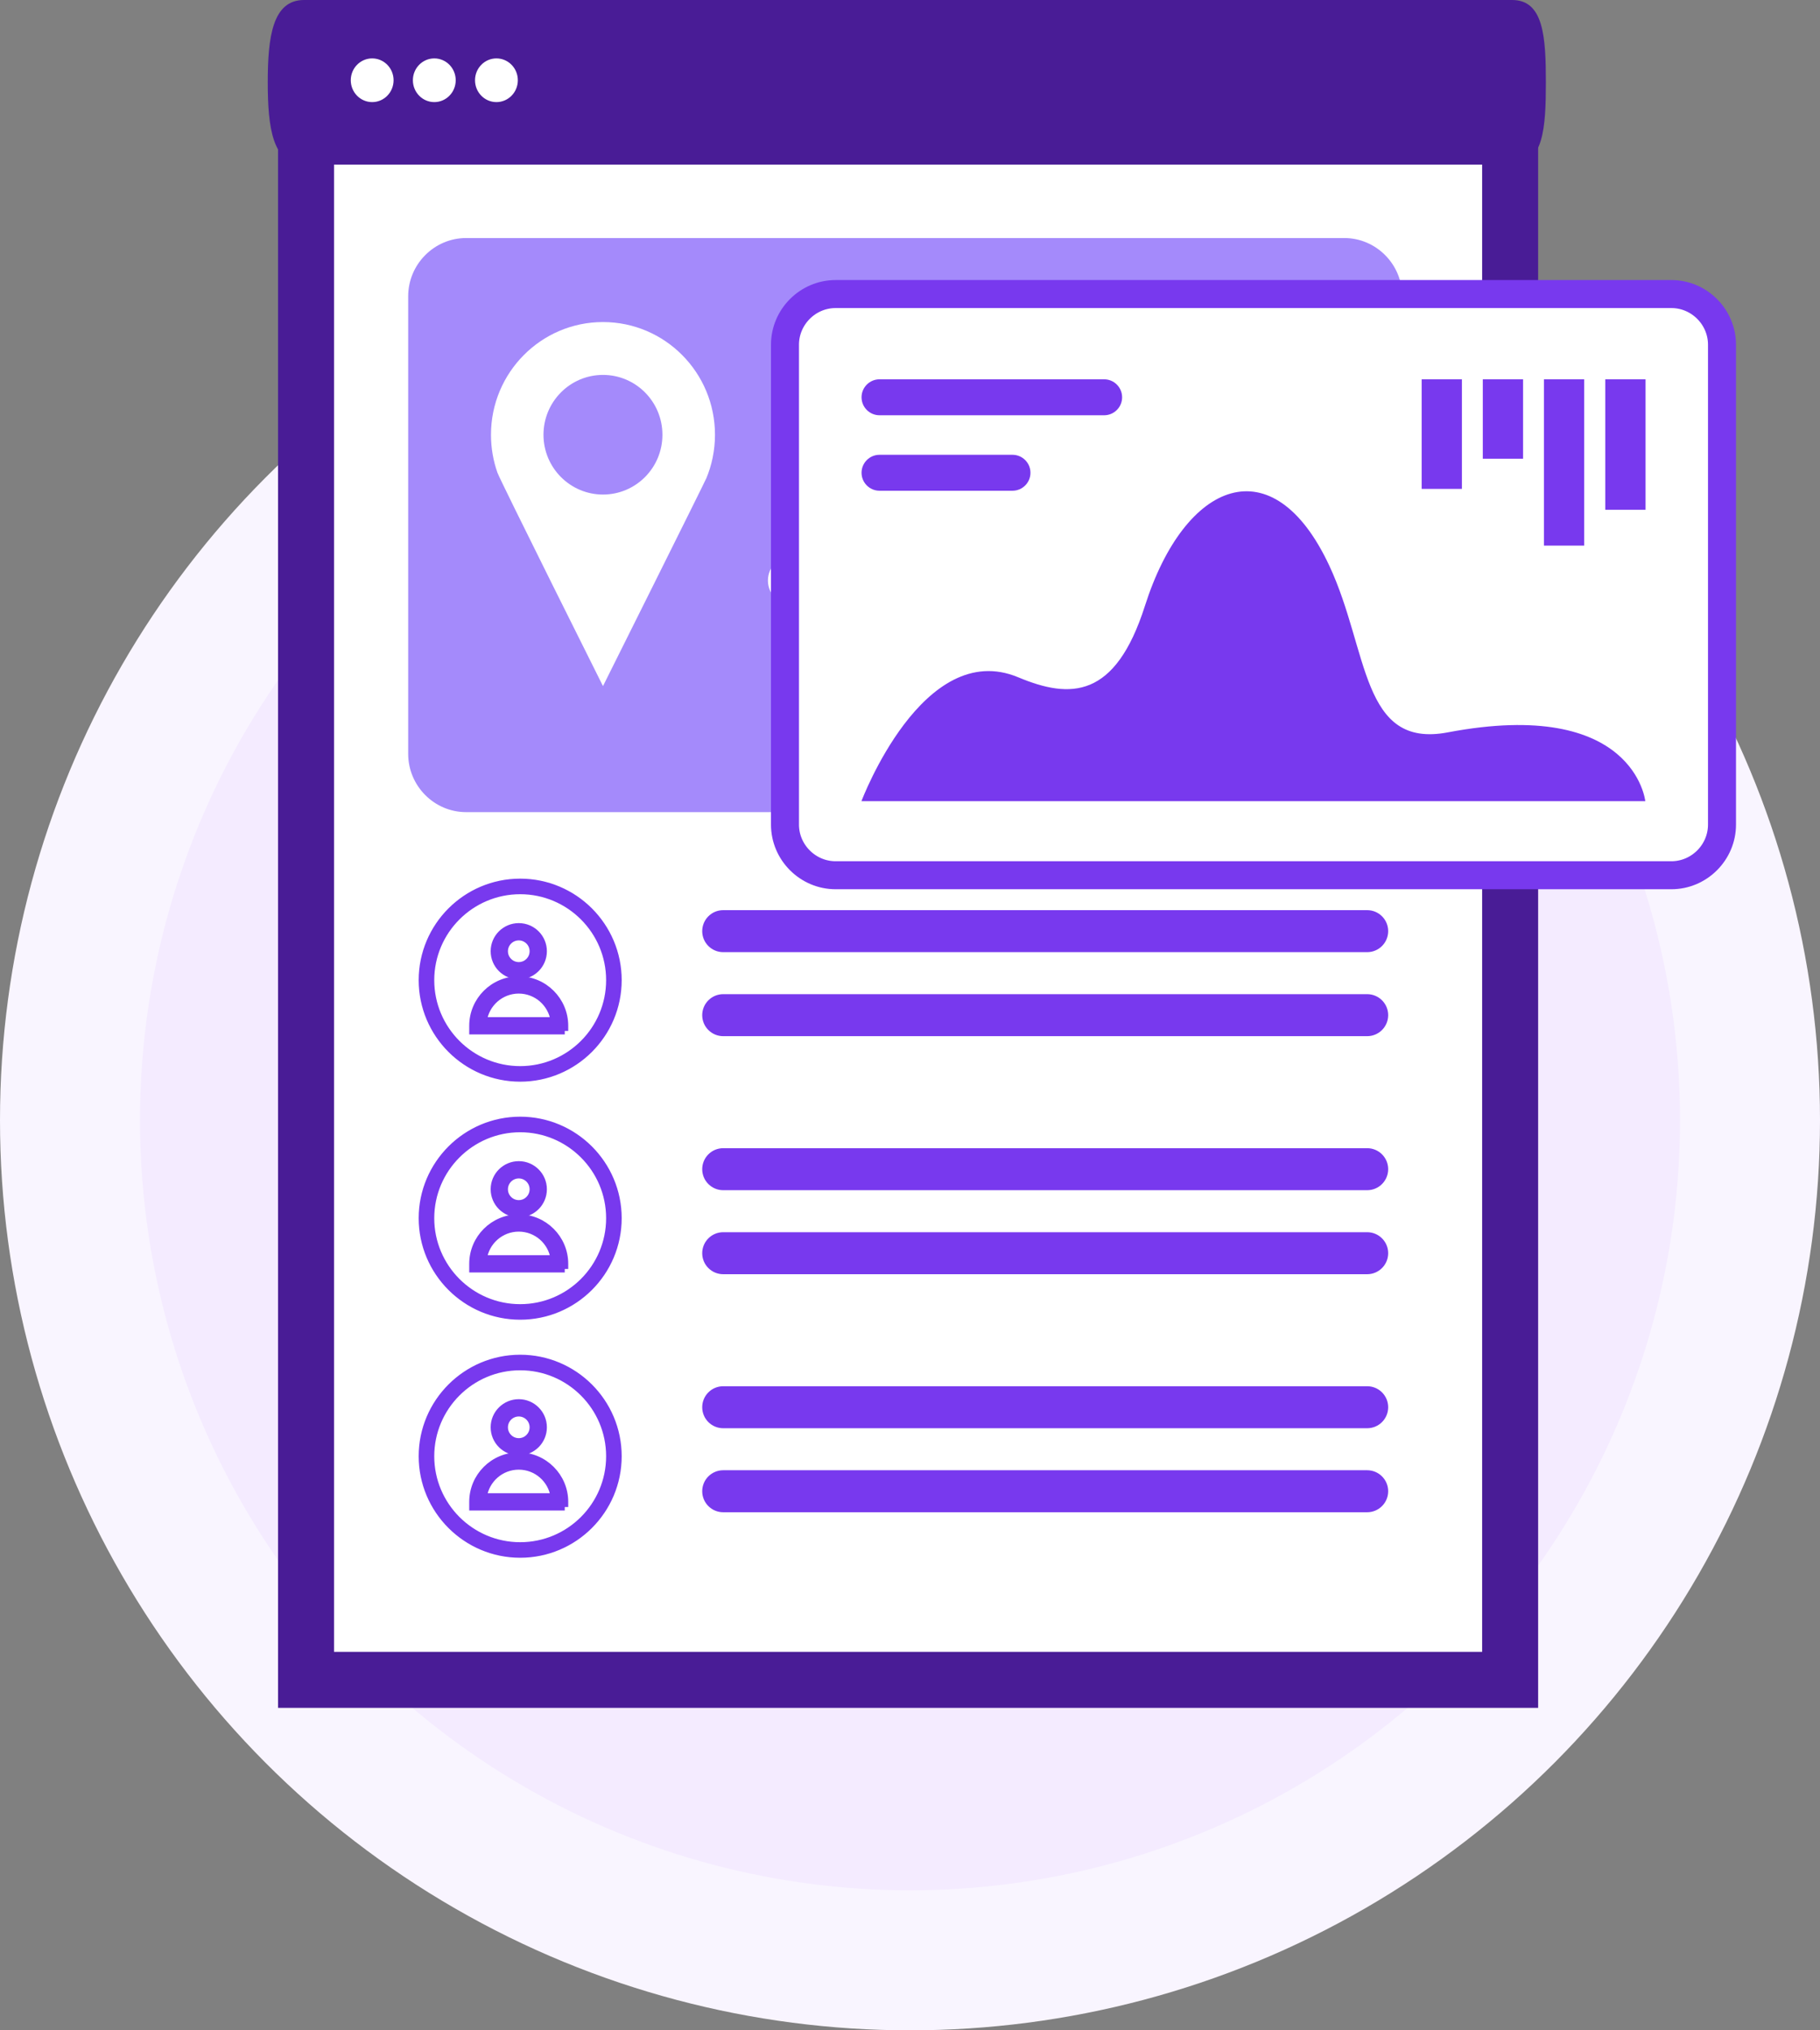 <svg width="130" height="145" viewBox="0 0 130 145" fill="none" xmlns="http://www.w3.org/2000/svg">
<rect x="0" y="0" width="130" height="145" fill="#808080" stroke="none"/>
<circle cx="65" cy="80" r="60" fill="#F4EBFF" stroke="#F9F5FF" stroke-width="10"/>
<path d="M21.859 3.47H107.867V119.97H21.859V3.47Z" fill="white" stroke="#491C96" stroke-width="4"/>
<path d="M108.012 0H21.716C19.47 0 19.125 2.632 19.125 5.878C19.125 9.124 19.47 11.756 21.716 11.756H108.012C110.258 11.756 110.419 9.124 110.419 5.878C110.419 2.632 110.258 0 108.012 0Z" fill="#491C96"/>
<path d="M26.584 7.292C27.429 7.292 28.113 6.593 28.113 5.731C28.113 4.87 27.429 4.171 26.584 4.171C25.739 4.171 25.055 4.87 25.055 5.731C25.055 6.593 25.739 7.292 26.584 7.292Z" fill="white"/>
<path d="M31.021 7.292C31.866 7.292 32.551 6.593 32.551 5.731C32.551 4.87 31.866 4.171 31.021 4.171C30.177 4.171 29.492 4.87 29.492 5.731C29.492 6.593 30.177 7.292 31.021 7.292Z" fill="white"/>
<path d="M35.459 7.292C36.304 7.292 36.988 6.593 36.988 5.731C36.988 4.87 36.304 4.171 35.459 4.171C34.614 4.171 33.93 4.87 33.93 5.731C33.93 6.593 34.614 7.292 35.459 7.292Z" fill="white"/>
<path d="M97.655 65H51.658C50.83 65 50.159 65.671 50.158 66.499C50.157 67.328 50.829 68 51.658 68H97.655C98.483 68 99.154 67.329 99.155 66.501C99.156 65.672 98.484 65 97.655 65Z" fill="#7839EE"/>
<path d="M97.655 71H51.658C50.83 71 50.159 71.671 50.158 72.499C50.157 73.328 50.829 74 51.658 74H97.655C98.483 74 99.154 73.329 99.155 72.501C99.156 71.672 98.484 71 97.655 71Z" fill="#7839EE"/>
<path d="M37.056 69.692C36.57 69.692 36.131 69.494 35.812 69.176C35.494 68.858 35.297 68.419 35.297 67.933C35.297 67.448 35.494 67.009 35.812 66.691C36.131 66.373 36.57 66.176 37.056 66.176C37.541 66.176 37.98 66.373 38.298 66.691C38.616 67.009 38.813 67.449 38.813 67.933C38.813 68.418 38.616 68.858 38.298 69.176C37.98 69.494 37.54 69.692 37.056 69.692ZM37.056 66.91C36.773 66.91 36.517 67.025 36.331 67.21C36.146 67.396 36.031 67.652 36.031 67.934C36.031 68.217 36.146 68.473 36.331 68.658C36.517 68.844 36.773 68.959 37.056 68.959C37.338 68.959 37.594 68.844 37.779 68.658C37.965 68.473 38.079 68.217 38.079 67.934C38.079 67.652 37.965 67.396 37.779 67.21C37.593 67.025 37.337 66.91 37.056 66.91Z" fill="#7839EE" stroke="#7839EE" stroke-width="0.5"/>
<path d="M40.339 73.626H33.766V73.259C33.766 72.353 34.134 71.532 34.729 70.937C35.324 70.342 36.146 69.974 37.053 69.974C37.959 69.974 38.78 70.342 39.374 70.937C39.969 71.532 40.338 72.354 40.338 73.259V73.626H40.339ZM34.527 72.892H39.579C39.489 72.275 39.178 71.73 38.73 71.337C38.281 70.945 37.694 70.708 37.053 70.708C36.413 70.708 35.825 70.946 35.376 71.337C34.927 71.73 34.615 72.275 34.527 72.892Z" fill="#7839EE" stroke="#7839EE" stroke-width="0.5"/>
<path d="M37.156 77C35.227 77 33.477 76.215 32.209 74.948C30.941 73.68 30.156 71.93 30.156 70C30.156 68.07 30.941 66.32 32.209 65.052C33.476 63.785 35.226 63 37.156 63C39.086 63 40.836 63.785 42.104 65.052C43.371 66.32 44.156 68.07 44.156 70C44.156 71.93 43.371 73.68 42.104 74.948C40.837 76.215 39.086 77 37.156 77ZM37.156 63.612C35.395 63.612 33.798 64.329 32.641 65.486C31.485 66.642 30.768 68.239 30.768 70.001C30.768 71.762 31.485 73.359 32.641 74.516C33.798 75.672 35.395 76.389 37.156 76.389C38.918 76.389 40.515 75.672 41.671 74.516C42.828 73.359 43.544 71.762 43.544 70.001C43.544 68.239 42.828 66.642 41.671 65.486C40.515 64.329 38.918 63.612 37.156 63.612Z" fill="#7839EE" stroke="#7839EE" stroke-width="0.5"/>
<path d="M97.655 82H51.658C50.83 82 50.159 82.671 50.158 83.499C50.157 84.328 50.829 85 51.658 85H97.655C98.483 85 99.154 84.329 99.155 83.501C99.156 82.672 98.484 82 97.655 82Z" fill="#7839EE"/>
<path d="M97.655 88H51.658C50.83 88 50.159 88.671 50.158 89.499C50.157 90.328 50.829 91 51.658 91H97.655C98.483 91 99.154 90.329 99.155 89.501C99.156 88.672 98.484 88 97.655 88Z" fill="#7839EE"/>
<path d="M37.056 86.692C36.57 86.692 36.131 86.494 35.812 86.176C35.494 85.858 35.297 85.419 35.297 84.933C35.297 84.448 35.494 84.009 35.812 83.691C36.131 83.373 36.57 83.176 37.056 83.176C37.541 83.176 37.98 83.373 38.298 83.691C38.616 84.009 38.813 84.449 38.813 84.933C38.813 85.418 38.616 85.858 38.298 86.176C37.98 86.494 37.54 86.692 37.056 86.692ZM37.056 83.91C36.773 83.91 36.517 84.025 36.331 84.21C36.146 84.396 36.031 84.652 36.031 84.934C36.031 85.217 36.146 85.473 36.331 85.658C36.517 85.844 36.773 85.959 37.056 85.959C37.338 85.959 37.594 85.844 37.779 85.658C37.965 85.473 38.079 85.217 38.079 84.934C38.079 84.652 37.965 84.396 37.779 84.21C37.593 84.025 37.337 83.91 37.056 83.91Z" fill="#7839EE" stroke="#7839EE" stroke-width="0.5"/>
<path d="M40.339 90.626H33.766V90.259C33.766 89.353 34.134 88.532 34.729 87.937C35.324 87.342 36.146 86.974 37.053 86.974C37.959 86.974 38.78 87.342 39.374 87.937C39.969 88.532 40.338 89.354 40.338 90.259V90.626H40.339ZM34.527 89.892H39.579C39.489 89.275 39.178 88.73 38.73 88.337C38.281 87.945 37.694 87.708 37.053 87.708C36.413 87.708 35.825 87.946 35.376 88.337C34.927 88.73 34.615 89.275 34.527 89.892Z" fill="#7839EE" stroke="#7839EE" stroke-width="0.5"/>
<path d="M37.156 94C35.227 94 33.477 93.215 32.209 91.948C30.941 90.68 30.156 88.93 30.156 87C30.156 85.07 30.941 83.32 32.209 82.052C33.476 80.785 35.226 80 37.156 80C39.086 80 40.836 80.785 42.104 82.052C43.371 83.32 44.156 85.07 44.156 87C44.156 88.93 43.371 90.68 42.104 91.948C40.837 93.215 39.086 94 37.156 94ZM37.156 80.612C35.395 80.612 33.798 81.329 32.641 82.486C31.485 83.642 30.768 85.239 30.768 87.001C30.768 88.762 31.485 90.359 32.641 91.516C33.798 92.672 35.395 93.389 37.156 93.389C38.918 93.389 40.515 92.672 41.671 91.516C42.828 90.359 43.544 88.762 43.544 87.001C43.544 85.239 42.828 83.642 41.671 82.486C40.515 81.329 38.918 80.612 37.156 80.612Z" fill="#7839EE" stroke="#7839EE" stroke-width="0.5"/>
<path d="M97.655 99H51.658C50.83 99 50.159 99.671 50.158 100.498C50.157 101.328 50.829 102 51.658 102H97.655C98.483 102 99.154 101.329 99.155 100.502C99.156 99.672 98.484 99 97.655 99Z" fill="#7839EE"/>
<path d="M97.655 105H51.658C50.83 105 50.159 105.671 50.158 106.498C50.157 107.328 50.829 108 51.658 108H97.655C98.483 108 99.154 107.329 99.155 106.502C99.156 105.672 98.484 105 97.655 105Z" fill="#7839EE"/>
<path d="M37.056 103.692C36.57 103.692 36.131 103.494 35.812 103.176C35.494 102.858 35.297 102.419 35.297 101.933C35.297 101.448 35.494 101.009 35.812 100.691C36.131 100.373 36.57 100.176 37.056 100.176C37.541 100.176 37.98 100.373 38.298 100.691C38.616 101.009 38.813 101.449 38.813 101.933C38.813 102.418 38.616 102.858 38.298 103.176C37.98 103.494 37.54 103.692 37.056 103.692ZM37.056 100.91C36.773 100.91 36.517 101.025 36.331 101.21C36.146 101.396 36.031 101.652 36.031 101.934C36.031 102.217 36.146 102.473 36.331 102.658C36.517 102.844 36.773 102.959 37.056 102.959C37.338 102.959 37.594 102.844 37.779 102.658C37.965 102.473 38.079 102.217 38.079 101.934C38.079 101.652 37.965 101.396 37.779 101.21C37.593 101.025 37.337 100.91 37.056 100.91Z" fill="#7839EE" stroke="#7839EE" stroke-width="0.5"/>
<path d="M40.339 107.626H33.766V107.259C33.766 106.353 34.134 105.532 34.729 104.937C35.324 104.342 36.146 103.974 37.053 103.974C37.959 103.974 38.78 104.342 39.374 104.937C39.969 105.532 40.338 106.354 40.338 107.259V107.626H40.339ZM34.527 106.892H39.579C39.489 106.275 39.178 105.73 38.73 105.337C38.281 104.945 37.694 104.708 37.053 104.708C36.413 104.708 35.825 104.946 35.376 105.337C34.927 105.73 34.615 106.275 34.527 106.892Z" fill="#7839EE" stroke="#7839EE" stroke-width="0.5"/>
<path d="M37.156 111C35.227 111 33.477 110.215 32.209 108.947C30.941 107.68 30.156 105.93 30.156 104C30.156 102.07 30.941 100.32 32.209 99.052C33.476 97.785 35.226 97 37.156 97C39.086 97 40.836 97.785 42.104 99.052C43.371 100.32 44.156 102.07 44.156 104C44.156 105.93 43.371 107.68 42.104 108.947C40.837 110.215 39.086 111 37.156 111ZM37.156 97.612C35.395 97.612 33.798 98.329 32.641 99.486C31.485 100.642 30.768 102.239 30.768 104.001C30.768 105.762 31.485 107.359 32.641 108.516C33.798 109.672 35.395 110.389 37.156 110.389C38.918 110.389 40.515 109.672 41.671 108.516C42.828 107.359 43.544 105.762 43.544 104.001C43.544 102.239 42.828 100.642 41.671 99.486C40.515 98.329 38.918 97.612 37.156 97.612Z" fill="#7839EE" stroke="#7839EE" stroke-width="0.5"/>
<path d="M33.293 17H96.02C97.157 17 98.192 17.468 98.941 18.223C99.691 18.977 100.156 20.018 100.156 21.163V53.837C100.156 54.981 99.691 56.023 98.941 56.777C98.192 57.532 97.157 58 96.02 58H33.293C32.156 58 31.121 57.532 30.371 56.777C29.621 56.023 29.156 54.981 29.156 53.837V21.163C29.156 20.018 29.621 18.977 30.371 18.223C31.121 17.468 32.156 17 33.293 17Z" fill="#A48AFB"/>
<g style="mix-blend-mode:overlay">
<path d="M92.653 27.055H81.146C80.646 27.055 80.195 26.855 79.867 26.53C79.54 26.206 79.336 25.759 79.336 25.264C79.336 24.769 79.538 24.323 79.867 23.998C80.193 23.674 80.646 23.474 81.146 23.474H92.653C93.153 23.474 93.603 23.674 93.932 23.998C94.261 24.323 94.463 24.771 94.463 25.264C94.463 25.757 94.261 26.206 93.932 26.53C93.606 26.855 93.153 27.055 92.653 27.055Z" fill="white"/>
</g>
<path d="M73.609 27.055H57.591C57.092 27.055 56.641 26.855 56.312 26.53C55.983 26.206 55.781 25.759 55.781 25.264C55.781 24.769 55.983 24.323 56.312 23.998C56.639 23.674 57.092 23.474 57.591 23.474H73.609C74.109 23.474 74.56 23.674 74.888 23.998C75.215 24.323 75.419 24.771 75.419 25.264C75.419 25.757 75.217 26.206 74.888 26.53C74.562 26.855 74.109 27.055 73.609 27.055Z" fill="white"/>
<g style="mix-blend-mode:overlay">
<path d="M92.649 35.169H83.318C82.818 35.169 82.367 34.969 82.039 34.645C81.712 34.32 81.508 33.873 81.508 33.378C81.508 32.883 81.71 32.437 82.039 32.112C82.367 31.788 82.818 31.588 83.318 31.588H92.649C93.148 31.588 93.599 31.788 93.928 32.112C94.256 32.437 94.459 32.886 94.459 33.378C94.459 33.871 94.256 34.32 93.928 34.645C93.601 34.969 93.148 35.169 92.649 35.169Z" fill="white"/>
</g>
<path d="M59.302 31.588H75.786C76.285 31.588 76.736 31.788 77.065 32.112C77.391 32.437 77.596 32.886 77.596 33.378C77.596 33.871 77.394 34.32 77.065 34.645C76.738 34.969 76.285 35.169 75.786 35.169H59.302C58.803 35.169 58.352 34.969 58.023 34.645C57.697 34.32 57.492 33.873 57.492 33.378C57.492 32.883 57.694 32.437 58.023 32.112C58.35 31.788 58.803 31.588 59.302 31.588Z" fill="white"/>
<g style="mix-blend-mode:overlay">
<path d="M92.646 43.254H86.427C85.928 43.254 85.477 43.054 85.148 42.729C84.822 42.405 84.617 41.956 84.617 41.463C84.617 40.971 84.819 40.522 85.148 40.197C85.477 39.873 85.928 39.673 86.427 39.673H92.646C93.146 39.673 93.597 39.873 93.925 40.197C94.254 40.522 94.456 40.971 94.456 41.463C94.456 41.956 94.254 42.405 93.925 42.729C93.599 43.054 93.146 43.254 92.646 43.254Z" fill="white"/>
</g>
<path d="M56.661 39.671H78.899C79.398 39.671 79.849 39.871 80.178 40.195C80.504 40.52 80.709 40.968 80.709 41.461C80.709 41.954 80.507 42.403 80.178 42.727C79.851 43.052 79.398 43.252 78.899 43.252H56.661C56.162 43.252 55.711 43.052 55.383 42.727C55.056 42.403 54.852 41.954 54.852 41.461C54.852 40.968 55.054 40.52 55.383 40.195C55.711 39.871 56.162 39.671 56.661 39.671Z" fill="white"/>
<g style="mix-blend-mode:overlay">
<path d="M81.146 47.756H92.653C93.153 47.756 93.603 47.956 93.932 48.28C94.261 48.605 94.463 49.051 94.463 49.546C94.463 50.041 94.261 50.488 93.932 50.812C93.606 51.137 93.153 51.339 92.653 51.339H81.146C80.646 51.339 80.195 51.139 79.867 50.812C79.54 50.488 79.336 50.041 79.336 49.546C79.336 49.051 79.538 48.605 79.867 48.28C80.193 47.956 80.646 47.756 81.146 47.756Z" fill="white"/>
</g>
<path d="M65.365 51.337C64.865 51.337 64.414 51.137 64.086 50.81C63.759 50.486 63.555 50.039 63.555 49.544C63.555 49.049 63.757 48.603 64.086 48.278C64.412 47.954 64.865 47.754 65.365 47.754H73.606C74.106 47.754 74.557 47.954 74.885 48.278C75.212 48.603 75.416 49.049 75.416 49.544C75.416 50.039 75.214 50.486 74.885 50.81C74.559 51.135 74.106 51.337 73.606 51.337H65.365Z" fill="white"/>
<path d="M50.438 34.192C50.844 33.229 51.07 32.162 51.07 31.049C51.07 26.602 47.488 23 43.07 23C38.653 23 35.07 26.607 35.07 31.049C35.07 31.998 35.233 32.911 35.531 33.756C35.743 34.351 43.07 49 43.07 49C43.07 49 50.316 34.487 50.433 34.192H50.438ZM43.07 26.775C45.415 26.775 47.316 28.687 47.316 31.049C47.316 33.411 45.415 35.319 43.07 35.319C40.726 35.319 38.82 33.406 38.82 31.049C38.82 28.692 40.721 26.775 43.07 26.775Z" fill="white"/>
<path d="M119.38 62.507H59.69C58.698 62.507 57.793 62.102 57.134 61.443C56.475 60.784 56.07 59.88 56.07 58.888V24.621C56.07 23.628 56.475 22.725 57.135 22.063C57.793 21.405 58.698 21 59.69 21H119.38C120.373 21 121.277 21.405 121.936 22.064C122.595 22.722 123 23.627 123 24.621V58.888C123 59.88 122.595 60.784 121.936 61.443C121.277 62.102 120.373 62.507 119.38 62.507Z" fill="white" stroke="#7839EE" stroke-width="2"/>
<path d="M103.412 52.304C100.306 52.893 98.9 51.436 97.915 49.074C96.931 46.712 96.371 43.445 94.956 40.412C92.94 36.087 90.36 34.563 87.927 35.239C85.495 35.914 83.21 38.789 81.783 43.263C80.721 46.593 79.388 48.258 77.856 48.897C76.323 49.535 74.593 49.149 72.738 48.373C69.334 46.948 66.532 49.158 64.581 51.726C62.631 54.294 61.531 57.218 61.531 57.218H117.521C117.521 57.218 117.329 55.356 115.468 53.812C113.608 52.267 110.081 51.039 103.41 52.304H103.412Z" fill="#7839EE"/>
<path d="M104.422 27.088H102.983H101.547V31V34.916H102.983H104.422V31V27.088Z" fill="#7839EE"/>
<path d="M108.791 27.088H107.353H105.914V29.922V32.759H107.353H108.791V29.922V27.088Z" fill="#7839EE"/>
<path d="M113.156 27.088H111.72H110.281V33.026V38.966H111.72H113.156V33.026V27.088Z" fill="#7839EE"/>
<path d="M117.539 27.088H116.1H114.664V31.747V36.408H116.1H117.539V31.747V27.088Z" fill="#7839EE"/>
<path d="M62.823 27.089H78.867C79.22 27.089 79.543 27.232 79.774 27.465C80.006 27.697 80.151 28.017 80.151 28.373C80.151 28.726 80.008 29.046 79.774 29.28C79.543 29.512 79.222 29.657 78.867 29.657H62.823C62.47 29.657 62.15 29.514 61.916 29.28C61.684 29.049 61.539 28.728 61.539 28.373C61.539 28.017 61.682 27.699 61.916 27.465C62.147 27.234 62.468 27.089 62.823 27.089Z" fill="#7839EE"/>
<path d="M62.823 32.48H72.32C72.673 32.48 72.993 32.622 73.227 32.856C73.461 33.09 73.604 33.408 73.604 33.763C73.604 34.117 73.461 34.437 73.227 34.671C72.993 34.905 72.675 35.047 72.32 35.047H62.823C62.47 35.047 62.15 34.905 61.916 34.671C61.684 34.439 61.539 34.119 61.539 33.763C61.539 33.41 61.682 33.09 61.916 32.856C62.147 32.624 62.468 32.48 62.823 32.48Z" fill="#7839EE"/>
</svg>
